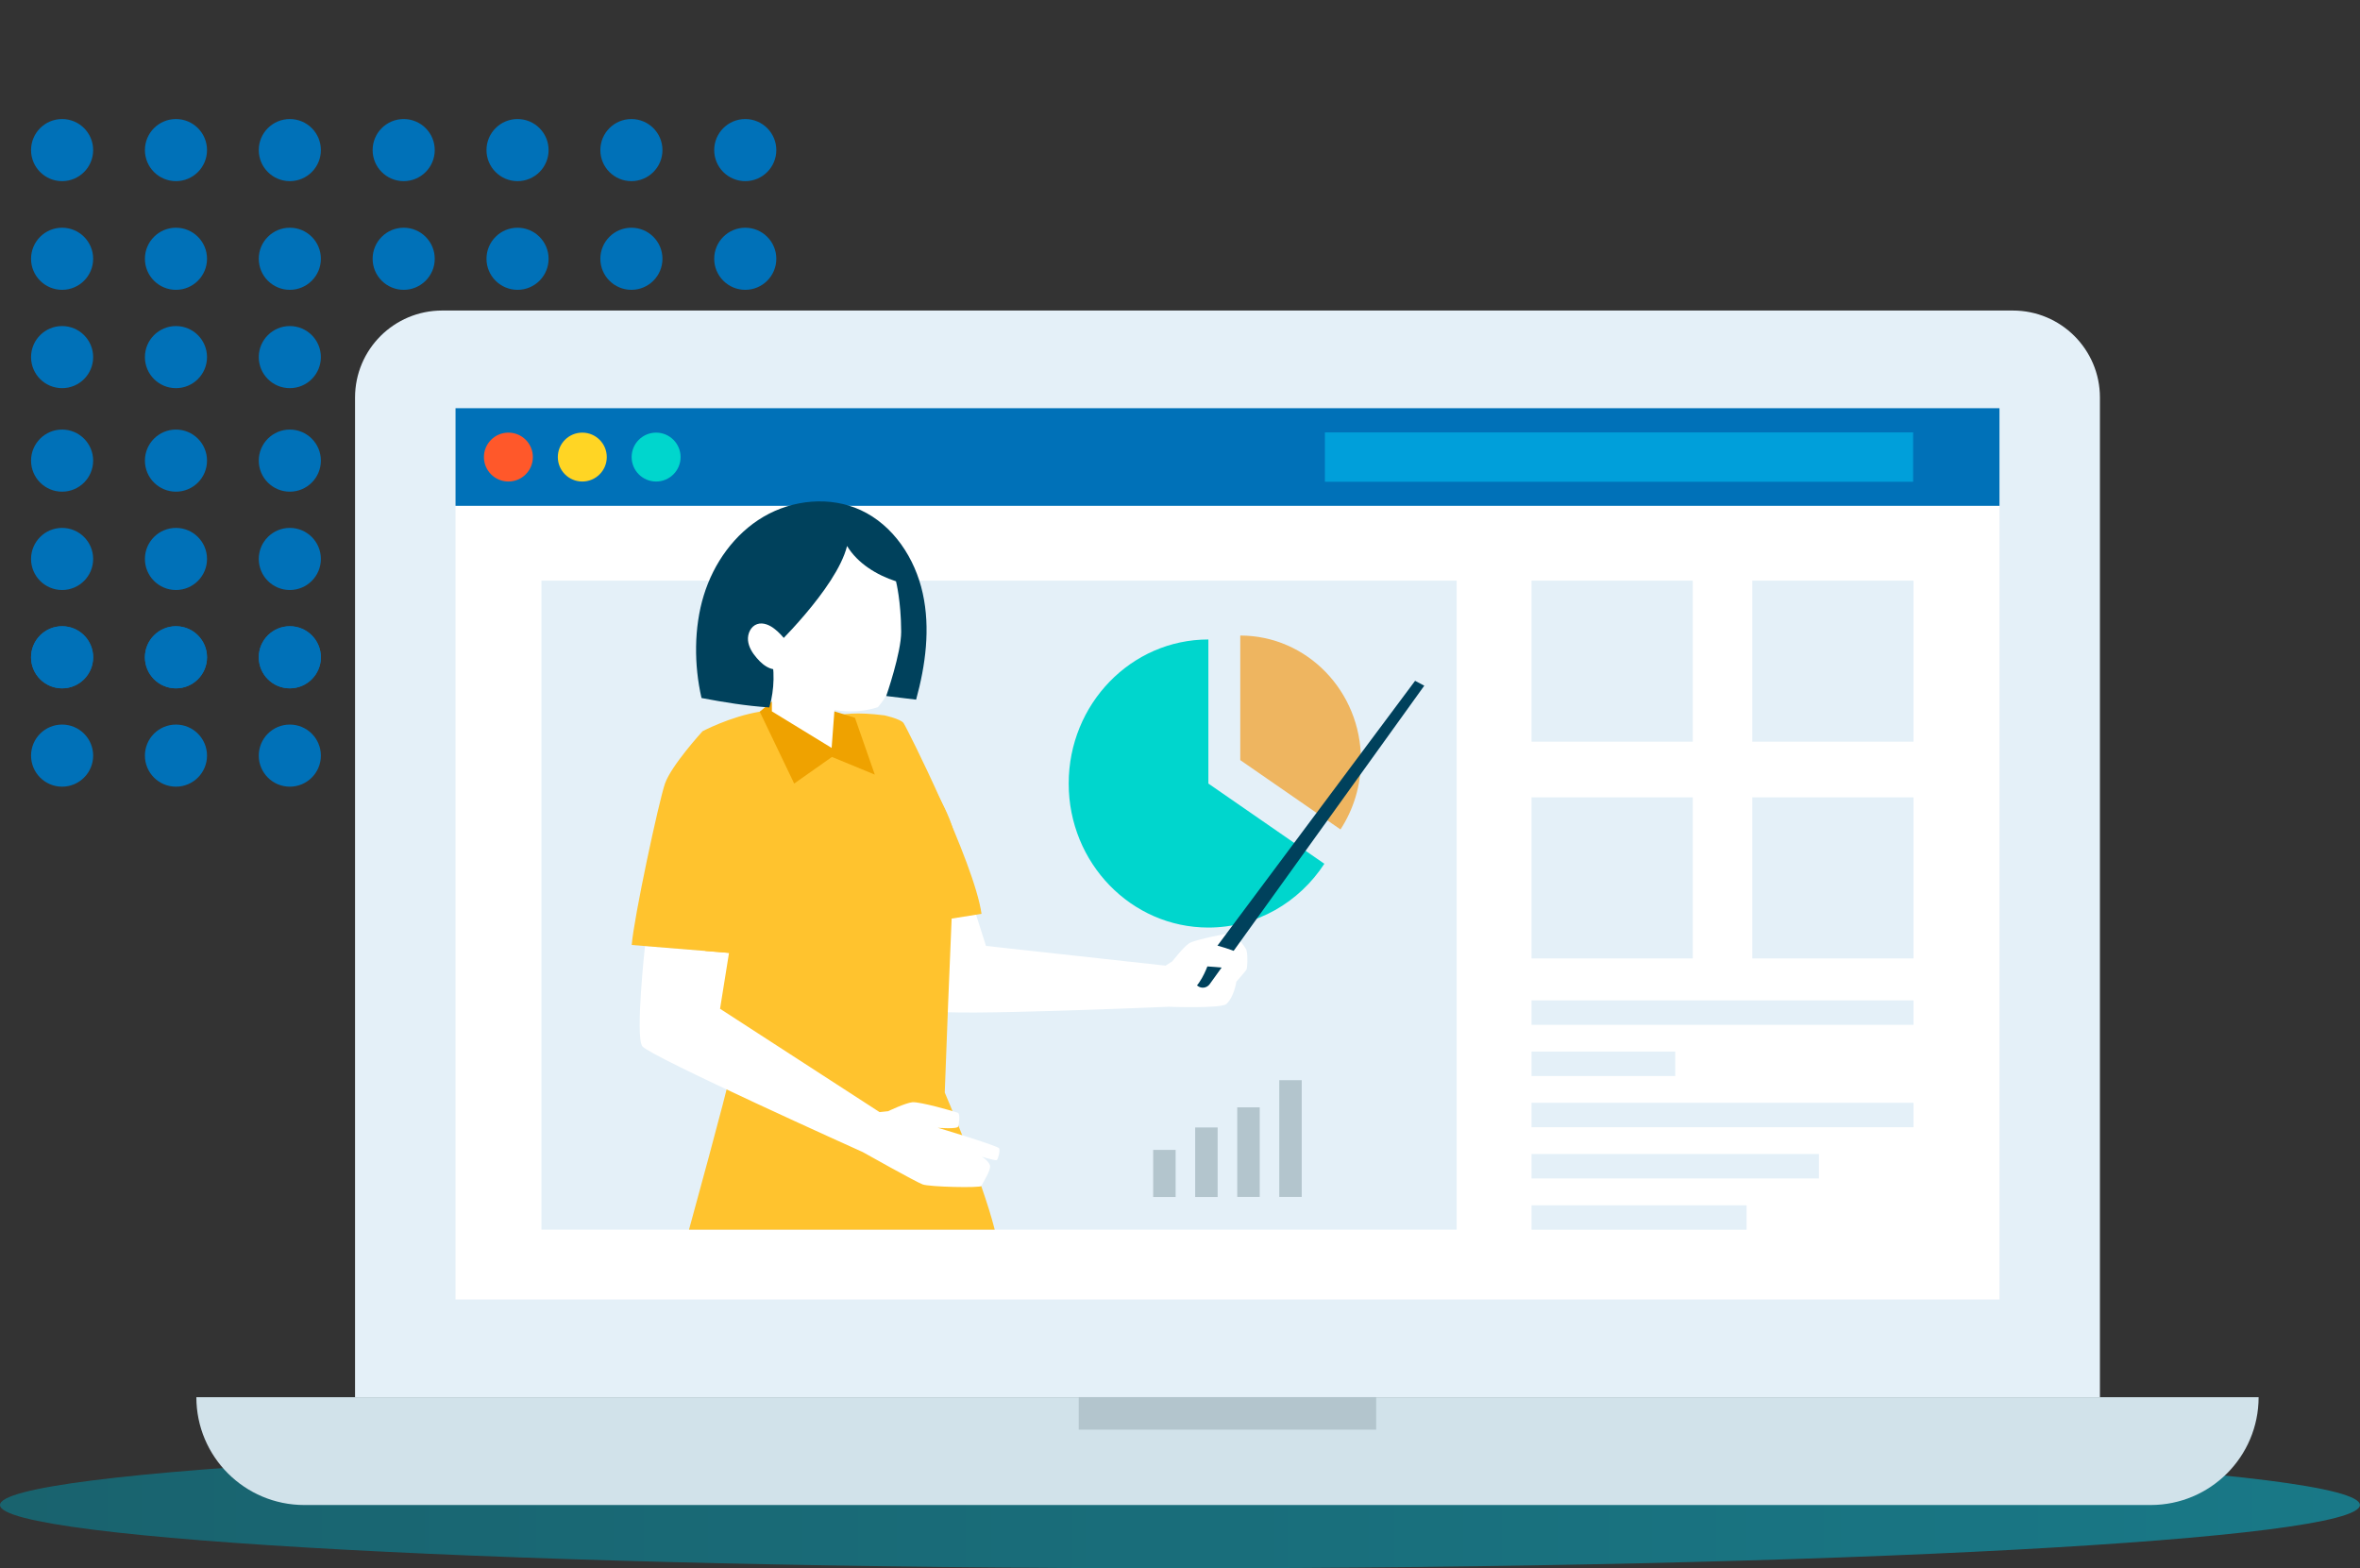 <svg width="456" height="303" viewBox="0 0 456 303" fill="none" xmlns="http://www.w3.org/2000/svg">
<rect x="0" y="0" width="456" height="303" fill="#333333" stroke="none"/>
<g clip-path="url(#clip0_274:241)">
<circle cx="12" cy="29" r="6" fill="#0071B8"/>
<circle cx="34" cy="29" r="6" fill="#0071B8"/>
<circle cx="56" cy="29" r="6" fill="#0071B8"/>
<circle cx="78" cy="29" r="6" fill="#0071B8"/>
<circle cx="100" cy="29" r="6" fill="#0071B8"/>
<circle cx="122" cy="29" r="6" fill="#0071B8"/>
<circle cx="144" cy="29" r="6" fill="#0071B8"/>
<circle cx="12" cy="50" r="6" fill="#0071B8"/>
<circle cx="34" cy="50" r="6" fill="#0071B8"/>
<circle cx="56" cy="50" r="6" fill="#0071B8"/>
<circle cx="78" cy="50" r="6" fill="#0071B8"/>
<circle cx="100" cy="50" r="6" fill="#0071B8"/>
<circle cx="122" cy="50" r="6" fill="#0071B8"/>
<circle cx="144" cy="50" r="6" fill="#0071B8"/>
<circle cx="12" cy="69" r="6" fill="#0071B8"/>
<circle cx="34" cy="69" r="6" fill="#0071B8"/>
<circle cx="56" cy="69" r="6" fill="#0071B8"/>
<circle cx="78" cy="69" r="6" fill="#0071B8"/>
<circle cx="100" cy="69" r="6" fill="#0071B8"/>
<circle cx="122" cy="69" r="6" fill="#0071B8"/>
<circle cx="144" cy="69" r="6" fill="#0071B8"/>
<circle cx="12" cy="89" r="6" fill="#0071B8"/>
<circle cx="34" cy="89" r="6" fill="#0071B8"/>
<circle cx="56" cy="89" r="6" fill="#0071B8"/>
<circle cx="78" cy="89" r="6" fill="#0071B8"/>
<circle cx="100" cy="89" r="6" fill="#0071B8"/>
<circle cx="122" cy="89" r="6" fill="#0071B8"/>
<circle cx="144" cy="89" r="6" fill="#0071B8"/>
<circle cx="12" cy="108" r="6" fill="#0071B8"/>
<circle cx="34" cy="108" r="6" fill="#0071B8"/>
<circle cx="56" cy="108" r="6" fill="#0071B8"/>
<circle cx="78" cy="108" r="6" fill="#0071B8"/>
<circle cx="100" cy="108" r="6" fill="#0071B8"/>
<circle cx="122" cy="108" r="6" fill="#0071B8"/>
<circle cx="144" cy="108" r="6" fill="#0071B8"/>
<circle cx="12" cy="127" r="6" fill="#0071B8"/>
<circle cx="34" cy="127" r="6" fill="#0071B8"/>
<circle cx="56" cy="127" r="6" fill="#0071B8"/>
<circle cx="78" cy="127" r="6" fill="#0071B8"/>
<circle cx="100" cy="127" r="6" fill="#0071B8"/>
<circle cx="122" cy="127" r="6" fill="#0071B8"/>
<circle cx="144" cy="127" r="6" fill="#0071B8"/>
<circle cx="12" cy="127" r="6" fill="#0071B8"/>
<circle cx="34" cy="127" r="6" fill="#0071B8"/>
<circle cx="56" cy="127" r="6" fill="#0071B8"/>
<circle cx="78" cy="127" r="6" fill="#0071B8"/>
<circle cx="100" cy="127" r="6" fill="#0071B8"/>
<circle cx="122" cy="127" r="6" fill="#0071B8"/>
<circle cx="144" cy="127" r="6" fill="#0071B8"/>
<circle cx="12" cy="146" r="6" fill="#0071B8"/>
<circle cx="34" cy="146" r="6" fill="#0071B8"/>
<circle cx="56" cy="146" r="6" fill="#0071B8"/>
<circle cx="78" cy="146" r="6" fill="#0071B8"/>
<circle cx="100" cy="146" r="6" fill="#0071B8"/>
<circle cx="122" cy="146" r="6" fill="#0071B8"/>
<circle cx="144" cy="146" r="6" fill="#0071B8"/>
<g clip-path="url(#clip1_274:241)">
<path opacity="0.5" d="M227.993 303.015C353.909 303.015 455.985 297.544 455.985 290.795C455.985 284.046 353.909 278.575 227.993 278.575C102.076 278.575 0 284.046 0 290.795C0 297.544 102.076 303.015 227.993 303.015Z" fill="url(#paint0_linear_274:241)"/>
<path d="M405.734 269.946H68.602V76.81C68.602 67.526 76.137 60 85.432 60H388.92C398.215 60 405.749 67.526 405.749 76.81V269.946H405.734Z" fill="#E4F0F8"/>
<path d="M386.338 78.867H88.013V251.08H386.338V78.867Z" fill="white"/>
<path d="M415.552 290.796H58.8C47.281 290.796 37.941 281.467 37.941 269.962H436.41C436.41 281.467 427.07 290.796 415.552 290.796Z" fill="#D1E2EA"/>
<path d="M265.904 269.946H208.432V276.235H265.904V269.946Z" fill="#B3C5CD"/>
<path d="M386.338 78.867H88.013V97.733H386.338V78.867Z" fill="#0071B8"/>
<path d="M369.658 83.546H255.997V93.083H369.658V83.546Z" fill="#009FDA"/>
<path d="M102.962 88.315C102.962 90.923 100.844 93.039 98.233 93.039C95.622 93.039 93.503 90.923 93.503 88.315C93.503 85.707 95.622 83.591 98.233 83.591C100.858 83.591 102.962 85.707 102.962 88.315Z" fill="#FF582A"/>
<path d="M117.241 88.315C117.241 90.923 115.122 93.039 112.511 93.039C109.9 93.039 107.782 90.923 107.782 88.315C107.782 85.707 109.9 83.591 112.511 83.591C115.122 83.591 117.241 85.707 117.241 88.315Z" fill="#FFD524"/>
<path d="M131.504 88.315C131.504 90.923 129.386 93.039 126.775 93.039C124.164 93.039 122.045 90.923 122.045 88.315C122.045 85.707 124.164 83.591 126.775 83.591C129.386 83.591 131.504 85.707 131.504 88.315Z" fill="#00D6CD"/>
<path d="M281.451 112.188H104.619V237.593H281.451V112.188Z" fill="#E4F0F8"/>
<path d="M233.483 123.559C218.578 123.559 206.493 136.018 206.493 151.397C206.493 166.761 218.578 179.22 233.483 179.22C242.823 179.22 251.044 174.332 255.893 166.896L233.483 151.397V123.559Z" fill="#00D6CD"/>
<path d="M239.645 122.799V146.867L259.011 160.264C261.503 156.434 262.965 151.829 262.965 146.867C262.98 133.574 252.536 122.799 239.645 122.799Z" fill="#EEB560"/>
<path d="M327.076 112.188H295.923V143.305H327.076V112.188Z" fill="#E4F0F8"/>
<path d="M369.732 112.188H338.579V143.305H369.732V112.188Z" fill="#E4F0F8"/>
<path d="M327.076 154.064H295.923V185.181H327.076V154.064Z" fill="#E4F0F8"/>
<path d="M369.732 154.064H338.579V185.181H369.732V154.064Z" fill="#E4F0F8"/>
<path d="M369.732 193.288H295.923V198.012H369.732V193.288Z" fill="#E4F0F8"/>
<path d="M323.689 203.183H295.923V207.907H323.689V203.183Z" fill="#E4F0F8"/>
<path d="M369.732 213.078H295.923V217.802H369.732V213.078Z" fill="#E4F0F8"/>
<path d="M351.455 222.974H295.923V227.698H351.455V222.974Z" fill="#E4F0F8"/>
<path d="M337.475 232.884H295.923V237.608H337.475V232.884Z" fill="#E4F0F8"/>
<path d="M236.989 193.974C236.019 194.912 225.769 194.525 225.769 194.525C225.769 194.525 182.859 196.358 180.875 195.33C178.891 194.301 173.042 178.669 173.042 178.669L187.365 172.872L190.513 182.767L225.217 186.582L226.545 185.718C226.545 185.718 228.649 182.99 229.768 182.26C230.887 181.53 237.661 180.248 238.138 180.233C238.138 180.233 240.6 182.677 240.868 183.691C241.137 184.704 241.003 187.074 240.853 187.342C240.704 187.61 238.884 189.682 238.884 189.682C238.884 189.682 238.511 192.498 236.989 193.974Z" fill="white"/>
<path d="M231.395 190.486C230.708 189.935 230.589 188.951 231.111 188.251L273.424 131.547L275.2 132.486L233.737 190.158C233.185 190.918 232.126 191.067 231.395 190.486Z" fill="#00415C"/>
<path d="M233.11 182.171C233.11 182.171 240.556 183.87 239.989 184.987C239.422 186.105 237.228 187.163 236.647 187.029C236.065 186.91 233.29 186.731 233.29 186.731C233.29 186.731 231.618 191.261 229.768 191.365C227.918 191.47 226.665 189.115 226.665 189.115L231.574 183.095L233.11 182.171Z" fill="white"/>
<path d="M170.893 138.223C170.893 138.223 184.933 156.032 184.56 163.14C183.62 180.963 182.546 211.096 182.546 211.096C182.546 211.096 189.782 227.966 192.199 237.593H133.131C133.131 237.593 140.74 209.889 140.949 208.086C141.158 206.283 133.131 168.788 133.131 168.788L135.742 141.293C135.742 141.293 140.994 138.491 146.798 137.508C151.109 136.778 156.123 138.193 159.181 139.773C159.181 139.773 160.255 136.852 170.893 138.223Z" fill="#FFC32E"/>
<path d="M161.211 137.448L165.194 138.685L169.029 149.668L160.748 146.256L153.452 151.397L146.798 137.508L149.14 135.556L161.211 137.448Z" fill="#EFA200"/>
<path d="M150.826 130.25C158.465 140.831 169.64 136.629 169.64 136.629C176.698 128.447 173.788 113.917 171.625 106.481C171.595 106.421 171.595 106.362 171.565 106.287C171.013 104.797 170.148 103.396 169.029 102.115L144.247 109.044C145.216 119.342 147.738 126.003 150.826 130.25Z" fill="white"/>
<path d="M161.584 132.53L160.689 144.512L149.141 137.448V124.379L161.584 132.53Z" fill="white"/>
<path d="M189.648 229.143C189.738 228.726 191.617 226.043 191.259 225.105C190.901 224.166 189.693 223.495 189.693 223.495C189.693 223.495 192.349 224.315 192.602 224.151C192.856 223.987 193.259 222.377 193.065 221.886C192.871 221.394 181.203 217.907 181.203 217.907C181.203 217.907 184.993 218.22 185.157 217.653C185.321 217.087 185.545 215.224 185.097 215.016C184.635 214.807 177.652 212.81 176.265 212.974C174.862 213.138 171.61 214.703 171.61 214.703L169.954 214.881L139.129 194.912L140.86 184.123L124.627 182.796C124.627 182.796 122.717 200.247 124.104 202.155C125.477 204.062 166.701 222.601 166.701 222.601C166.701 222.601 176.921 228.353 178.264 228.845C179.577 229.352 189.559 229.56 189.648 229.143Z" fill="white"/>
<path d="M135.742 141.293C135.742 141.293 129.7 147.91 128.491 151.397C127.283 154.884 122.463 177.372 122.061 182.588L151.811 185.002C151.811 185.002 152.617 164.809 152.617 162.47C152.617 160.13 135.742 141.293 135.742 141.293Z" fill="#FFC32E"/>
<path d="M170.893 138.223C170.893 138.223 173.982 138.894 174.579 139.698C175.175 140.503 188.245 166.597 189.648 176.567L177.518 178.505L175.504 153.945L170.878 142.098V138.223H170.893Z" fill="#FFC32E"/>
<path d="M173.132 112.323C169.387 111.101 165.716 108.865 163.672 105.497C161.584 113.798 149.066 125.646 148.857 125.854C149.737 129.401 149.662 133.171 148.648 136.688C144.187 136.39 139.935 135.705 135.548 134.87C134.086 128.522 134.071 121.249 135.981 115.035C137.891 108.806 141.919 103.128 147.544 99.834C153.169 96.541 160.39 95.826 166.313 98.568C172.609 101.474 176.817 107.882 178.294 114.647C179.786 121.413 178.846 128.492 177.011 135.183L171.237 134.483C171.237 134.483 174.131 126.152 174.131 122.069C174.101 116.004 173.132 112.323 173.132 112.323Z" fill="#00415C"/>
<path d="M149.738 121.577C148.768 120.787 147.47 120.191 146.291 120.594C145.068 121.011 144.411 122.441 144.53 123.738C144.65 125.02 145.381 126.182 146.231 127.151C146.948 127.985 147.783 128.745 148.798 129.133C150.722 129.848 152.781 128.745 152.886 126.599C152.975 124.751 151.065 122.635 149.738 121.577Z" fill="white"/>
<path d="M227.157 222.184H222.815V231.289H227.157V222.184Z" fill="#B3C5CD"/>
<path d="M235.274 217.847H230.932V231.289H235.274V217.847Z" fill="#B3C5CD"/>
<path d="M243.405 213.958H239.063V231.274H243.405V213.958Z" fill="#B3C5CD"/>
<path d="M251.522 208.712H247.18V231.274H251.522V208.712Z" fill="#B3C5CD"/>
</g>
</g>
<defs>
<linearGradient id="paint0_linear_274:241" x1="0" y1="290.789" x2="455.993" y2="290.789" gradientUnits="userSpaceOnUse">
<stop stop-color="#0093AA"/>
<stop offset="1" stop-color="#00BFDC"/>
</linearGradient>
<clipPath id="clip0_274:241">
<rect width="456" height="303" fill="white"/>
</clipPath>
<clipPath id="clip1_274:241">
<rect width="456" height="243" fill="white" transform="translate(0 60)"/>
</clipPath>
</defs>
</svg>

